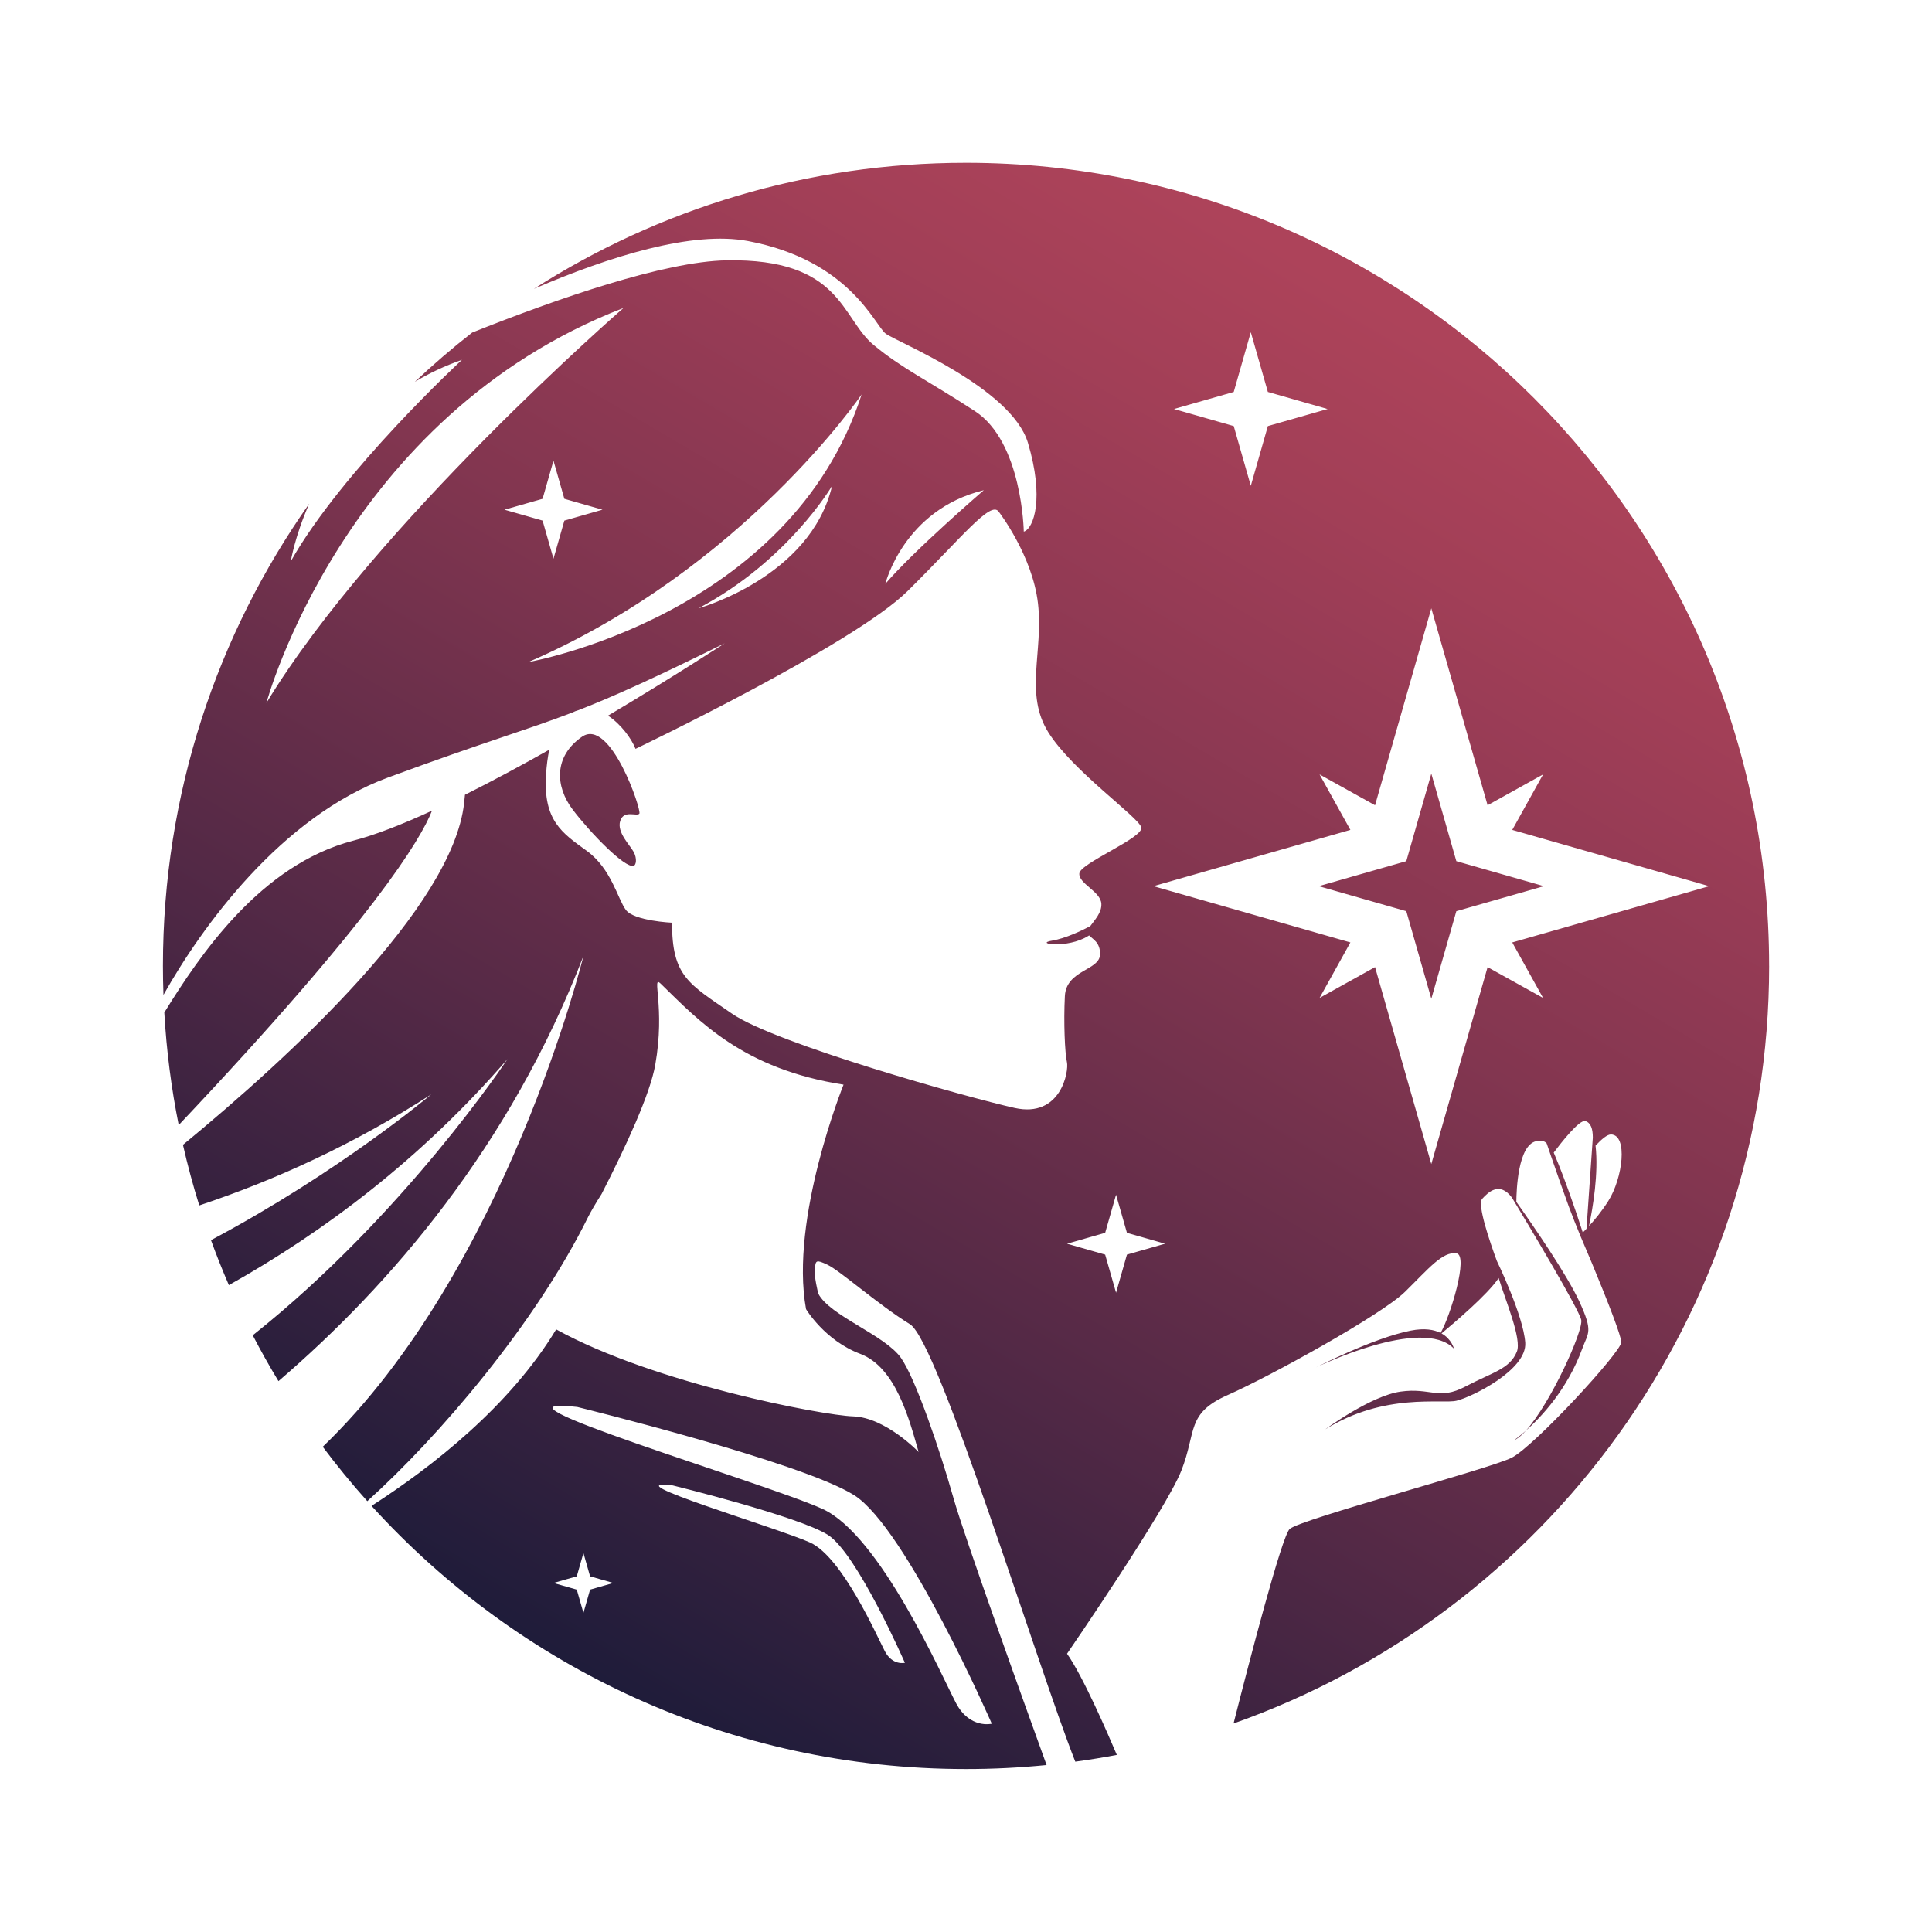 <svg xmlns="http://www.w3.org/2000/svg" version="1.1" xmlns:xlink="http://www.w3.org/1999/xlink" xmlns:svgjs="http://svgjs.dev/svgjs" width="1000" height="1000"><style>
    #light-icon {
      display: inline;
    }
    #dark-icon {
      display: none;
    }

    @media (prefers-color-scheme: dark) {
      #light-icon {
        display: none;
      }
      #dark-icon {
        display: inline;
      }
    }
  </style><g id="light-icon"><svg xmlns="http://www.w3.org/2000/svg" version="1.1" xmlns:xlink="http://www.w3.org/1999/xlink" xmlns:svgjs="http://svgjs.dev/svgjs" width="1000" height="1000"><g clip-path="url(#SvgjsClipPath1086)"><rect width="1000" height="1000" fill="#ffffff"></rect><g transform="matrix(0.885,0,0,0.885,0,0)"><svg xmlns="http://www.w3.org/2000/svg" version="1.1" xmlns:xlink="http://www.w3.org/1999/xlink" xmlns:svgjs="http://svgjs.dev/svgjs" width="1130" height="1130"><svg id="Capa_1" data-name="Capa 1" xmlns="http://www.w3.org/2000/svg" xmlns:xlink="http://www.w3.org/1999/xlink" viewBox="0 0 1130 1130">
  <defs>
    <style>
      .cls-1 {
        fill: url(#Degradado_sin_nombre_13);
      }
    </style>
    <linearGradient id="Degradado_sin_nombre_13" data-name="Degradado sin nombre 13" x1="796.02" y1="172.26" x2="319.67" y2="982.07" gradientUnits="userSpaceOnUse">
      <stop offset="0" stop-color="#ad435a"></stop>
      <stop offset=".12" stop-color="#a23f57"></stop>
      <stop offset=".22" stop-color="#963b55"></stop>
      <stop offset=".37" stop-color="#833650"></stop>
      <stop offset=".67" stop-color="#542946"></stop>
      <stop offset="1" stop-color="#1c1b39"></stop>
    </linearGradient>
  <clipPath id="SvgjsClipPath1086"><rect width="1000" height="1000" x="0" y="0" rx="500" ry="500"></rect></clipPath></defs>
  <path class="cls-1" d="M252.65,474.16c-6.5,16.52-34.03,63.07-148.12,183.83-4.31-21.44-7.15-43.41-8.43-65.8,20.69-33.49,56.32-86.5,110.64-100.55,12.87-3.33,28.71-9.57,45.91-17.49ZM1034.68,565c0,204.54-130.75,378.55-313.23,442.99,9.26-36.51,28.22-109.51,32.82-113.75,6.15-5.67,116.73-35.1,129.8-41.66,13.07-6.55,63.92-61.63,64.16-67.54.13-3.12-7.81-23.67-16.46-44.5h0s-.01-.03-.02-.05c-.3-.72-.6-1.43-.89-2.15-1.46-3.48-3.6-8.44-5.96-14.08-.27-.63-.54-1.25-.8-1.87,0,0,.01-.01.02-.02-2.18-5.27-4.49-11.01-6.57-16.64-3.13-8.48-7.1-19.87-10.41-29.52-.01.02-.03.04-.03.04h0c-.01-.08-.03-.16-.04-.25-.89-2.58-1.72-5.04-2.49-7.28-1.26-1.42-3.15-1.96-6.19-1.28-10.63,2.4-11.5,28.76-11.55,35.47,10.4,14.69,29.65,42.68,36.89,58.4,8.17,17.75,5.15,17.89,1.71,27.34-8.72,23.91-24.03,40.09-32.97,48.02,14.46-16.02,33.56-58.36,32.33-64.66-1.16-5.95-29.53-53.35-40.54-71.6-7.25-9.56-13.78-3.26-17.42.76-2.97,3.28,4.43,24.95,8.63,36.36,0,0,15.42,31.67,16.58,47.69,1.16,16.02-31.46,31.95-40.2,34-8.74,2.05-41.97-4.87-76.71,16.71,0,0,26.45-19.55,44.01-22.04s22.24,5.32,37.91-2.97c15.67-8.29,25.84-10.09,30.07-20.36,3.03-7.35-6.6-29.82-10.63-43.09-6.54,9.79-26.3,26.44-33.42,32.4,5.99,3.33,7.25,8.87,7.25,8.87-18.79-19.25-80.66,11.01-80.66,11.01,0,0,33.44-17.22,55.38-21.53,8.12-1.6,13.69-.57,17.49,1.36,5.66-9.71,16.57-45.49,9.28-46.57-8.1-1.2-16.17,8.85-29.97,22.41-13.79,13.56-79,49.52-103.65,60.4-24.65,10.88-18.23,21.28-27.27,44.25-9.03,22.97-66.87,107.12-66.87,107.12,9.15,12.86,23.71,46.37,29.13,59.17-8.03,1.53-16.13,2.84-24.3,3.95-22.43-56.75-79.97-245.48-96.66-255.81-19.03-11.78-40.83-31.3-48.31-34.83-6.75-3.18-6.76-2.42-7.37,2.11-.6,4.53,2.02,14.78,2.02,14.78,6.64,12.99,38.98,24.17,48.42,37.68,8.51,12.19,22.7,53.69,30.61,81.75,6.55,23.25,41.58,120.56,54.5,156.3-15.49,1.54-31.21,2.34-47.11,2.34-137.82,0-261.77-59.36-347.69-153.9,35.86-23.12,80.83-58.33,107.98-103.22,57.18,31.58,155.99,50.3,173.62,50.86,19.03.6,38.36,20.84,38.36,20.84-5.44-19.03-13.29-49.53-34.13-57.39-20.84-7.85-31.71-26.18-31.71-26.18-9.67-53.06,21.94-131.28,21.94-131.28-58.63-9.14-84.42-37.07-106.95-59.07-5.64-5.5,2.82,13.69-3.19,47.54-3.01,16.95-16.78,46.98-31.38,75.49-3.37,5.22-6.59,10.84-7.81,13.31-30.64,62.22-87.16,128.45-129.21,166.33-9.13-10.21-17.83-20.81-26.05-31.8,107.51-103.33,152.44-286.98,152.44-286.98-43.01,111.38-112.9,192.45-178.34,248.59-5.3-8.75-10.31-17.7-15.04-26.81,88.7-70.47,148.98-161.57,148.98-161.57-50.51,58.39-107.32,101.05-162.94,132.22-3.74-8.64-7.24-17.4-10.47-26.3,75.26-39.98,128.84-85.26,128.84-85.26-45.12,29.11-91.02,50.07-135.69,64.95-3.63-11.63-6.81-23.45-9.54-35.44,62.78-51.68,157.58-138.97,164.43-199.81.2-1.75.36-3.39.5-4.93,16.19-8.09,33.02-17.17,49.32-26.36-.93,4.28-1.58,9.19-1.92,14.81-1.61,26.58,9.26,33.83,23.76,44.3,14.5,10.47,18.12,28.19,22.96,34.63,4.83,6.44,26.98,7.45,26.98,7.45,0,31.41,9.67,35.64,35.04,53.16,25.37,17.52,138.13,49.13,165.32,55.17,27.18,6.04,31.81-21.55,30.61-26.78-1.21-5.24-2.01-23.36-1.21-38.66.81-15.3,20.14-14.9,20.54-24.16.32-7.29-4.35-9.1-6.35-11.3-.19.12-.36.23-.56.35-12.13,7.57-32.05,4.52-21.06,2.7,7.96-1.32,17.57-6,22.28-8.48,2.42-3.41,6.78-7.81,6.49-13.07-.4-7.25-13.29-11.68-12.89-17.72.4-6.04,37.86-20.94,36.24-26.98-1.61-6.04-40.27-33.02-54.37-55.58-14.1-22.55-2.82-47.12-6.04-75.31-3.22-28.19-22.96-53.72-22.96-53.72-4.68-6.79-21.55,15.05-53.36,46.47s-159.07,92.22-159.07,92.22c-2.34-5.97-8.53-14.46-16.09-19.4,38.74-23.01,68.26-42.34,68.26-42.34-41.57,20.54-65.09,31.13-85.43,39.08-1.31.36-2.56.84-3.75,1.45-27.41,10.49-50.58,16.9-107.75,37.99-62.56,23.09-108.92,87.25-131.32,127.13-.2-5.63-.31-11.28-.31-16.96,0-100.66,31.67-193.92,85.58-270.37-8.52,19.22-10.79,33.69-10.79,33.69,29.93-52.91,100.1-117.78,100.1-117.78-10.16,3.57-19.3,7.93-27.54,12.84,10.7-10.1,21.88-19.71,33.5-28.78,49.69-19.82,112.26-41.6,148.75-42.26,67.36-1.21,66.96,33.69,86.08,49.53,16.58,13.74,31.41,20.54,59.2,38.66,27.79,18.12,28.59,70.48,28.59,70.48,5.92-1.82,12.08-19.73,2.42-51.95-9.67-32.22-76.72-59-83.16-63.83-6.44-4.83-20.82-42.87-80.52-54.17-32.51-6.15-80.8,8.87-125.26,27.97,72.97-46.67,159.69-73.73,252.74-73.73,259.4,0,469.68,210.28,469.68,469.68ZM364.65,180.12c-163.84,63.35-208.84,230.99-208.84,230.99,63.53-104.7,208.84-230.99,208.84-230.99ZM295.04,298.1l22.29,6.37,6.37,22.29,6.37-22.29,22.29-6.37-22.29-6.37-6.37-22.29-6.37,22.29-22.29,6.37ZM486.65,284.14s-25.75,43.94-78.19,71.64c0,0,65.58-18.03,78.19-71.64ZM503.94,230.68s-69.27,102.08-194.92,156.55c0,0,153.03-26.88,194.92-156.55ZM575.39,286.69c-46.92,11.42-57.59,54.77-57.59,54.77,17.01-19.83,57.59-54.77,57.59-54.77ZM358.73,925.81l-13.62-3.89-3.89-13.62-3.89,13.62-13.62,3.89,13.62,3.89,3.89,13.62,3.89-13.62,13.62-3.89ZM529.23,972.5s-27.96-64.04-45.1-74.87c-17.14-10.82-90.65-28.87-90.65-28.87-36.53-4.06,61.34,24.81,80.28,33.38,18.94,8.57,39.24,55.02,43.75,63.59,4.51,8.57,11.73,6.77,11.73,6.77ZM499.51,874.43c-30.61-19.33-161.89-51.55-161.89-51.55-65.24-7.25,109.54,44.3,143.37,59.6,33.83,15.3,70.07,98.26,78.13,113.57,8.05,15.3,20.94,12.08,20.94,12.08,0,0-49.94-114.37-80.54-133.7ZM686.62,239.22l34.94,9.98,9.98,34.94,9.98-34.94,34.94-9.98-34.94-9.98-9.98-34.94-9.98,34.94-34.94,9.98ZM681.39,727.4l-22.29-6.37-6.37-22.29-6.37,22.29-22.29,6.37,22.29,6.37,6.37,22.29,6.37-22.29,22.29-6.37ZM999.63,518.29l-115.18-32.91,18.03-32.45-32.45,18.03-32.91-115.18-32.91,115.18-32.45-18.03,18.03,32.45-115.18,32.91,115.18,32.91-18.03,32.45,32.45-18.03,32.91,115.18,32.91-115.18,32.45,18.03-18.03-32.45,115.18-32.91ZM927.87,718.64l3.7-53.34c-.01-5.19-1.19-8.59-4.3-9.63-3.48-1.16-14.43,12.91-18.57,18.43,6.56,15.46,12.71,33.4,17,46.75.66-.65,1.38-1.39,2.17-2.21ZM942.15,663.5c-2.08-.04-5.34,2.62-8.98,6.52,1.8,16.3-1.53,36.1-3.84,47.05,3.39-3.7,7.5-8.69,11.28-14.64,8.45-13.29,11.65-38.75,1.54-38.94ZM373.92,475.89c1.51-1.81-16.91-56.48-33.53-45-16.61,11.48-15.71,29.07-5.44,42.62,10.27,13.56,30.51,34.4,35.64,32.89,1.45-.43,2.11-4.23,0-8.16-2.11-3.93-9.97-11.48-7.85-18.12,2.11-6.64,9.67-2.42,11.18-4.23ZM892.46,836.72c-4.22,3.75-7.03,5.66-7.03,5.66,2.11-.86,4.5-2.86,7.03-5.66ZM851.75,503.66l-14.63-51.2-14.63,51.2-51.2,14.63,51.2,14.63,14.63,51.2,14.63-51.2,51.2-14.63-51.2-14.63Z"></path>
</svg></svg></g></g></svg></g><g id="dark-icon"><svg xmlns="http://www.w3.org/2000/svg" version="1.1" xmlns:xlink="http://www.w3.org/1999/xlink" xmlns:svgjs="http://svgjs.dev/svgjs" width="1000" height="1000"><g clip-path="url(#SvgjsClipPath1087)"><rect width="1000" height="1000" fill="#ffffff"></rect><g transform="matrix(0.885,0,0,0.885,0,0)"><svg xmlns="http://www.w3.org/2000/svg" version="1.1" xmlns:xlink="http://www.w3.org/1999/xlink" xmlns:svgjs="http://svgjs.dev/svgjs" width="1130" height="1130"><svg id="Capa_1" data-name="Capa 1" xmlns="http://www.w3.org/2000/svg" xmlns:xlink="http://www.w3.org/1999/xlink" viewBox="0 0 1130 1130">
  <defs>
    <style>
      .cls-1 {
        fill: url(#Degradado_sin_nombre_13);
      }
    </style>
    <linearGradient id="Degradado_sin_nombre_13" data-name="Degradado sin nombre 13" x1="796.02" y1="172.26" x2="319.67" y2="982.07" gradientUnits="userSpaceOnUse">
      <stop offset="0" stop-color="#ad435a"></stop>
      <stop offset=".12" stop-color="#a23f57"></stop>
      <stop offset=".22" stop-color="#963b55"></stop>
      <stop offset=".37" stop-color="#833650"></stop>
      <stop offset=".67" stop-color="#542946"></stop>
      <stop offset="1" stop-color="#1c1b39"></stop>
    </linearGradient>
  <clipPath id="SvgjsClipPath1087"><rect width="1000" height="1000" x="0" y="0" rx="500" ry="500"></rect></clipPath></defs>
  <path class="cls-1" d="M252.65,474.16c-6.5,16.52-34.03,63.07-148.12,183.83-4.31-21.44-7.15-43.41-8.43-65.8,20.69-33.49,56.32-86.5,110.64-100.55,12.87-3.33,28.71-9.57,45.91-17.49ZM1034.68,565c0,204.54-130.75,378.55-313.23,442.99,9.26-36.51,28.22-109.51,32.82-113.75,6.15-5.67,116.73-35.1,129.8-41.66,13.07-6.55,63.92-61.63,64.16-67.54.13-3.12-7.81-23.67-16.46-44.5h0s-.01-.03-.02-.05c-.3-.72-.6-1.43-.89-2.15-1.46-3.48-3.6-8.44-5.96-14.08-.27-.63-.54-1.25-.8-1.87,0,0,.01-.01.02-.02-2.18-5.27-4.49-11.01-6.57-16.64-3.13-8.48-7.1-19.87-10.41-29.52-.01.02-.03.04-.03.04h0c-.01-.08-.03-.16-.04-.25-.89-2.58-1.72-5.04-2.49-7.28-1.26-1.42-3.15-1.96-6.19-1.28-10.63,2.4-11.5,28.76-11.55,35.47,10.4,14.69,29.65,42.68,36.89,58.4,8.17,17.75,5.15,17.89,1.71,27.34-8.72,23.91-24.03,40.09-32.97,48.02,14.46-16.02,33.56-58.36,32.33-64.66-1.16-5.95-29.53-53.35-40.54-71.6-7.25-9.56-13.78-3.26-17.42.76-2.97,3.28,4.43,24.95,8.63,36.36,0,0,15.42,31.67,16.58,47.69,1.16,16.02-31.46,31.95-40.2,34-8.74,2.05-41.97-4.87-76.71,16.71,0,0,26.45-19.55,44.01-22.04s22.24,5.32,37.91-2.97c15.67-8.29,25.84-10.09,30.07-20.36,3.03-7.35-6.6-29.82-10.63-43.09-6.54,9.79-26.3,26.44-33.42,32.4,5.99,3.33,7.25,8.87,7.25,8.87-18.79-19.25-80.66,11.01-80.66,11.01,0,0,33.44-17.22,55.38-21.53,8.12-1.6,13.69-.57,17.49,1.36,5.66-9.71,16.57-45.49,9.28-46.57-8.1-1.2-16.17,8.85-29.97,22.41-13.79,13.56-79,49.52-103.65,60.4-24.65,10.88-18.23,21.28-27.27,44.25-9.03,22.97-66.87,107.12-66.87,107.12,9.15,12.86,23.71,46.37,29.13,59.17-8.03,1.53-16.13,2.84-24.3,3.95-22.43-56.75-79.97-245.48-96.66-255.81-19.03-11.78-40.83-31.3-48.31-34.83-6.75-3.18-6.76-2.42-7.37,2.11-.6,4.53,2.02,14.78,2.02,14.78,6.64,12.99,38.98,24.17,48.42,37.68,8.51,12.19,22.7,53.69,30.61,81.75,6.55,23.25,41.58,120.56,54.5,156.3-15.49,1.54-31.21,2.34-47.11,2.34-137.82,0-261.77-59.36-347.69-153.9,35.86-23.12,80.83-58.33,107.98-103.22,57.18,31.58,155.99,50.3,173.62,50.86,19.03.6,38.36,20.84,38.36,20.84-5.44-19.03-13.29-49.53-34.13-57.39-20.84-7.85-31.71-26.18-31.71-26.18-9.67-53.06,21.94-131.28,21.94-131.28-58.63-9.14-84.42-37.07-106.95-59.07-5.64-5.5,2.82,13.69-3.19,47.54-3.01,16.95-16.78,46.98-31.38,75.49-3.37,5.22-6.59,10.84-7.81,13.31-30.64,62.22-87.16,128.45-129.21,166.33-9.13-10.21-17.83-20.81-26.05-31.8,107.51-103.33,152.44-286.98,152.44-286.98-43.01,111.38-112.9,192.45-178.34,248.59-5.3-8.75-10.31-17.7-15.04-26.81,88.7-70.47,148.98-161.57,148.98-161.57-50.51,58.39-107.32,101.05-162.94,132.22-3.74-8.64-7.24-17.4-10.47-26.3,75.26-39.98,128.84-85.26,128.84-85.26-45.12,29.11-91.02,50.07-135.69,64.95-3.63-11.63-6.81-23.45-9.54-35.44,62.78-51.68,157.58-138.97,164.43-199.81.2-1.75.36-3.39.5-4.93,16.19-8.09,33.02-17.17,49.32-26.36-.93,4.28-1.58,9.19-1.92,14.81-1.61,26.58,9.26,33.83,23.76,44.3,14.5,10.47,18.12,28.19,22.96,34.63,4.83,6.44,26.98,7.45,26.98,7.45,0,31.41,9.67,35.64,35.04,53.16,25.37,17.52,138.13,49.13,165.32,55.17,27.18,6.04,31.81-21.55,30.61-26.78-1.21-5.24-2.01-23.36-1.21-38.66.81-15.3,20.14-14.9,20.54-24.16.32-7.29-4.35-9.1-6.35-11.3-.19.12-.36.23-.56.35-12.13,7.57-32.05,4.52-21.06,2.7,7.96-1.32,17.57-6,22.28-8.48,2.42-3.41,6.78-7.81,6.49-13.07-.4-7.25-13.29-11.68-12.89-17.72.4-6.04,37.86-20.94,36.24-26.98-1.61-6.04-40.27-33.02-54.37-55.58-14.1-22.55-2.82-47.12-6.04-75.31-3.22-28.19-22.96-53.72-22.96-53.72-4.68-6.79-21.55,15.05-53.36,46.47s-159.07,92.22-159.07,92.22c-2.34-5.97-8.53-14.46-16.09-19.4,38.74-23.01,68.26-42.34,68.26-42.34-41.57,20.54-65.09,31.13-85.43,39.08-1.31.36-2.56.84-3.75,1.45-27.41,10.49-50.58,16.9-107.75,37.99-62.56,23.09-108.92,87.25-131.32,127.13-.2-5.63-.31-11.28-.31-16.96,0-100.66,31.67-193.92,85.58-270.37-8.52,19.22-10.79,33.69-10.79,33.69,29.93-52.91,100.1-117.78,100.1-117.78-10.16,3.57-19.3,7.93-27.54,12.84,10.7-10.1,21.88-19.71,33.5-28.78,49.69-19.82,112.26-41.6,148.75-42.26,67.36-1.21,66.96,33.69,86.08,49.53,16.58,13.74,31.41,20.54,59.2,38.66,27.79,18.12,28.59,70.48,28.59,70.48,5.92-1.82,12.08-19.73,2.42-51.95-9.67-32.22-76.72-59-83.16-63.83-6.44-4.83-20.82-42.87-80.52-54.17-32.51-6.15-80.8,8.87-125.26,27.97,72.97-46.67,159.69-73.73,252.74-73.73,259.4,0,469.68,210.28,469.68,469.68ZM364.65,180.12c-163.84,63.35-208.84,230.99-208.84,230.99,63.53-104.7,208.84-230.99,208.84-230.99ZM295.04,298.1l22.29,6.37,6.37,22.29,6.37-22.29,22.29-6.37-22.29-6.37-6.37-22.29-6.37,22.29-22.29,6.37ZM486.65,284.14s-25.75,43.94-78.19,71.64c0,0,65.58-18.03,78.19-71.64ZM503.94,230.68s-69.27,102.08-194.92,156.55c0,0,153.03-26.88,194.92-156.55ZM575.39,286.69c-46.92,11.42-57.59,54.77-57.59,54.77,17.01-19.83,57.59-54.77,57.59-54.77ZM358.73,925.81l-13.62-3.89-3.89-13.62-3.89,13.62-13.62,3.89,13.62,3.89,3.89,13.62,3.89-13.62,13.62-3.89ZM529.23,972.5s-27.96-64.04-45.1-74.87c-17.14-10.82-90.65-28.87-90.65-28.87-36.53-4.06,61.34,24.81,80.28,33.38,18.94,8.57,39.24,55.02,43.75,63.59,4.51,8.57,11.73,6.77,11.73,6.77ZM499.51,874.43c-30.61-19.33-161.89-51.55-161.89-51.55-65.24-7.25,109.54,44.3,143.37,59.6,33.83,15.3,70.07,98.26,78.13,113.57,8.05,15.3,20.94,12.08,20.94,12.08,0,0-49.94-114.37-80.54-133.7ZM686.62,239.22l34.94,9.98,9.98,34.94,9.98-34.94,34.94-9.98-34.94-9.98-9.98-34.94-9.98,34.94-34.94,9.98ZM681.39,727.4l-22.29-6.37-6.37-22.29-6.37,22.29-22.29,6.37,22.29,6.37,6.37,22.29,6.37-22.29,22.29-6.37ZM999.63,518.29l-115.18-32.91,18.03-32.45-32.45,18.03-32.91-115.18-32.91,115.18-32.45-18.03,18.03,32.45-115.18,32.91,115.18,32.91-18.03,32.45,32.45-18.03,32.91,115.18,32.91-115.18,32.45,18.03-18.03-32.45,115.18-32.91ZM927.87,718.64l3.7-53.34c-.01-5.19-1.19-8.59-4.3-9.63-3.48-1.16-14.43,12.91-18.57,18.43,6.56,15.46,12.71,33.4,17,46.75.66-.65,1.38-1.39,2.17-2.21ZM942.15,663.5c-2.08-.04-5.34,2.62-8.98,6.52,1.8,16.3-1.53,36.1-3.84,47.05,3.39-3.7,7.5-8.69,11.28-14.64,8.45-13.29,11.65-38.75,1.54-38.94ZM373.92,475.89c1.51-1.81-16.91-56.48-33.53-45-16.61,11.48-15.71,29.07-5.44,42.62,10.27,13.56,30.51,34.4,35.64,32.89,1.45-.43,2.11-4.23,0-8.16-2.11-3.93-9.97-11.48-7.85-18.12,2.11-6.64,9.67-2.42,11.18-4.23ZM892.46,836.72c-4.22,3.75-7.03,5.66-7.03,5.66,2.11-.86,4.5-2.86,7.03-5.66ZM851.75,503.66l-14.63-51.2-14.63,51.2-51.2,14.63,51.2,14.63,14.63,51.2,14.63-51.2,51.2-14.63-51.2-14.63Z"></path>
</svg></svg></g></g></svg></g></svg>